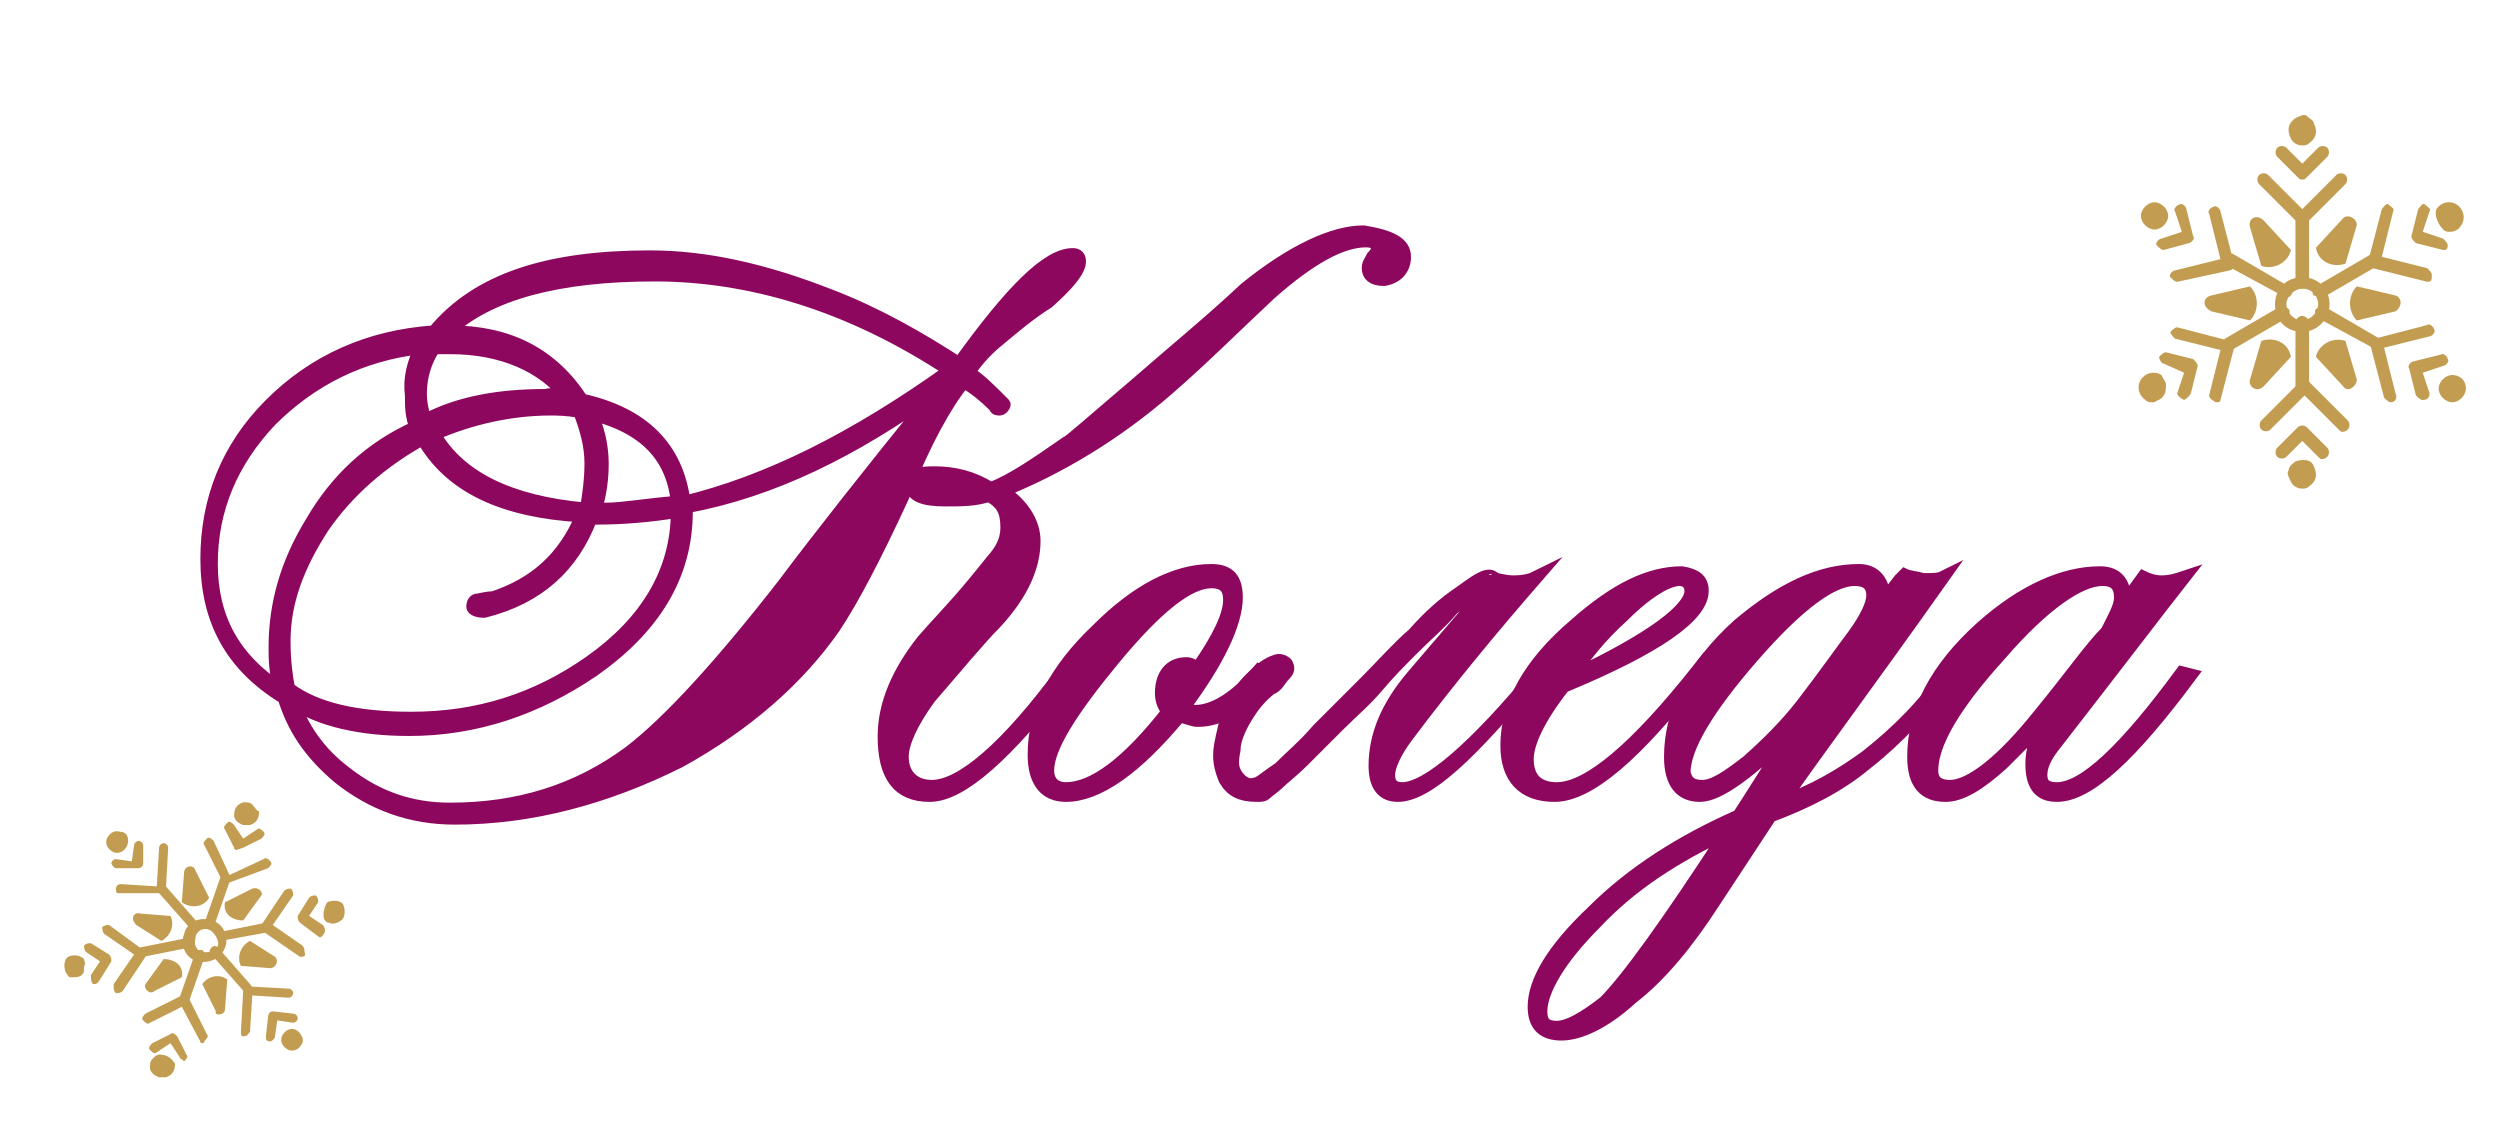 <?xml version="1.0" encoding="utf-8"?>
<!-- Generator: Adobe Illustrator 26.0.2, SVG Export Plug-In . SVG Version: 6.00 Build 0)  -->
<svg version="1.1" id="Layer_1" xmlns="http://www.w3.org/2000/svg" xmlns:xlink="http://www.w3.org/1999/xlink" x="0px" y="0px"
	 viewBox="0 0 110 50" style="enable-background:new 0 0 110 50;" xml:space="preserve">
<style type="text/css">
	.st0{fill:#8E075E;stroke:#8E075E;stroke-width:0.567;stroke-miterlimit:10;}
	.st1{fill:#C29D51;}
</style>
<g>
	<path class="st0" d="M44,14.9c-0.5,0.4-0.9,0.8-1.4,1.5c0.4,0.2,0.9,0.7,1.5,1.3c0,0.1,0,0.1,0,0.1c0.2-0.1,0,0.2-0.1,0.2
		c-0.1,0-0.2,0-0.2-0.1c-0.5-0.5-1-0.9-1.4-1.1c-0.8,1-1.7,2.6-2.7,5.1c-1.2,2.6-2.2,4.5-3,5.7c-1.6,2.3-3.9,4.3-6.8,5.9
		C26.7,35.1,23.4,36,20,36c-1.9,0-3.6-0.6-5.1-1.8c-1.3-1.1-2-2.2-2.4-3.5c-2.3-1.4-3.4-3.4-3.4-6.1c0-2.6,0.9-4.9,2.8-6.8
		c1.9-1.9,4.3-3,7.2-3.2c1.9-2.3,5-3.3,9.5-3.3c2.5,0,5.1,0.6,7.9,1.7c2.1,0.8,4,1.9,5.7,3c2.3-3.2,3.9-4.8,5-4.8
		c0.2,0,0.3,0.1,0.3,0.3c0,0.4-0.5,1-1.4,1.8C45.3,13.8,44.6,14.4,44,14.9z M18.5,15.3c-2.6,0.3-4.8,1.4-6.6,3.2
		c-1.7,1.8-2.6,3.9-2.6,6.3s1,4.2,3,5.5c-0.2-0.8-0.2-1.4-0.2-1.8c0-1.9,0.5-3.7,1.6-5.5c1.1-1.9,2.6-3.3,4.6-4.2
		c-0.2-0.5-0.2-0.9-0.2-1.4C18,16.6,18.2,16,18.5,15.3z M29.8,22.5L29.8,22.5c-1.2,0.2-2.4,0.3-3.6,0.3H26c-0.8,2.1-2.3,3.5-4.7,4.1
		c-0.3,0-0.5-0.1-0.5-0.2c0-0.2,0.1-0.3,0.2-0.3s0.4-0.1,0.7-0.1c1.8-0.6,3.1-1.7,3.9-3.6c-3.5-0.2-5.8-1.3-7-3.4
		c-1.8,1-3.3,2.3-4.4,3.9c-1.1,1.7-1.7,3.3-1.7,5c0,0.9,0.1,1.6,0.2,2.1c1.2,0.9,3,1.3,5.4,1.3c2.9,0,5.5-0.8,7.9-2.5
		C28.4,27.4,29.8,25.2,29.8,22.5z M41.2,17.2c-3.6,2.6-7.2,4.4-11,5.1v0.2c0,2.8-1.4,5.1-4.1,7c-2.5,1.7-5.2,2.6-8.1,2.6
		c-2.1,0-3.9-0.4-5.1-1.2c0.4,1.1,1.1,2.2,2.3,3.1c1.4,1.1,2.9,1.6,4.6,1.6c3,0,5.6-0.8,7.9-2.5c1.7-1.3,4-3.8,6.8-7.4
		C36,23.7,38.2,20.9,41.2,17.2z M25,17.5c-1.1-1.4-2.9-2.2-5.2-2.2h-0.7c-0.4,0.6-0.6,1.3-0.6,2c0,0.5,0.1,0.8,0.2,1.2
		c1.5-0.8,3.3-1.1,5.3-1.1C24.4,17.3,24.8,17.4,25,17.5z M26,20.4c0-0.8-0.2-1.5-0.5-2.3C24.9,18,24.5,18,24.2,18
		c-1.7,0-3.5,0.4-5.1,1.1c1.1,1.9,3.3,3,6.7,3.3C25.9,21.8,26,21.1,26,20.4z M41.8,16.3c-4.4-2.9-8.8-4.2-13-4.2s-7.3,0.8-9.1,2.5
		h0.1c2.6,0,4.5,1,5.8,3c2.7,0.6,4.2,2.1,4.5,4.5C33.8,21.2,37.6,19.3,41.8,16.3z M29.8,22.1c-0.2-2-1.4-3.3-3.8-3.9
		c0.3,0.6,0.5,1.4,0.5,2.2c0,0.7-0.1,1.4-0.3,2h0.5C27.4,22.4,28.5,22.2,29.8,22.1z M61.8,11.3c0,0.5-0.3,0.9-0.9,1
		c-0.5,0-0.7-0.2-0.7-0.5c0-0.2,0.1-0.3,0.2-0.5c0.2-0.2,0.2-0.3,0.2-0.4c0-0.2-0.2-0.3-0.5-0.3c-1.1,0-2.5,0.8-4.2,2.3
		c-1.5,1.4-3,2.9-4.5,4.2c-2.3,2-4.8,3.5-7.3,4.5c0.9,0.6,1.4,1.4,1.4,2.2c0,1.1-0.5,2.3-1.7,3.6c-0.7,0.7-1.6,1.8-2.9,3.3
		c-0.8,1.1-1.2,2-1.2,2.6c0,0.8,0.5,1.3,1.3,1.3c1.3,0,3.3-1.7,5.8-5.1l0.2,0.2c-2.7,3.5-4.7,5.3-6.1,5.3c-1.4,0-2-0.9-2-2.6
		c0-1.4,0.6-2.8,1.7-4.2c0.6-0.7,1.4-1.5,2.3-2.6c0.5-0.6,0.8-1,0.9-1.1c0.4-0.5,0.5-0.9,0.5-1.3c0-0.7-0.2-1.1-0.8-1.4
		c-0.6,0.2-1.2,0.2-1.9,0.2c-1,0-1.5-0.2-1.5-0.7c0-0.4,0.3-0.5,1-0.5c0.9,0,1.7,0.2,2.5,0.7c1-0.4,2-1.1,3.3-2
		c0.1,0,1.1-0.9,3.1-2.6c1.6-1.4,3.2-2.7,4.8-4.2c2.1-1.7,3.9-2.5,5.2-2.5C61.2,10.4,61.8,10.7,61.8,11.3z"/>
	<path class="st0" d="M55.8,29.7c-1,1.3-2,2-3.1,2c-0.2,0-0.4-0.1-0.8-0.2c-1.9,2.3-3.6,3.5-5,3.5c-0.9,0-1.4-0.6-1.4-1.8
		c0-1.9,0.9-3.7,2.8-5.5c1.7-1.7,3.4-2.6,5-2.6c0.8,0,1.1,0.4,1.1,1.2c0,1.1-0.8,2.8-2.3,4.8c0.1,0.1,0.3,0.2,0.5,0.2
		c0.8,0,1.8-0.6,2.8-1.8L55.8,29.7z M54.1,26.4c0-0.5-0.2-0.8-0.8-0.8c-1,0-2.4,1.1-4.3,3.4c-1.9,2.3-2.9,3.9-2.9,4.9
		c0,0.5,0.3,0.8,0.8,0.8c1.2,0,2.7-1.1,4.5-3.4c-0.2-0.2-0.3-0.5-0.3-0.8c0-0.8,0.4-1.3,1.1-1.3c0.2,0,0.3,0.1,0.5,0.2
		C53.6,28.1,54.1,27.1,54.1,26.4z"/>
	<path class="st0" d="M62.2,28.5c-0.5,0.5-1.1,1.1-1.6,1.7c-0.5,0.6-1.1,1.1-1.7,1.7c-0.6,0.6-1.1,1.1-1.6,1.6
		c-0.4,0.4-0.8,0.7-1,0.9c-0.2,0.2-0.5,0.4-0.6,0.5C55.6,35,55.5,35,55.3,35c-0.7,0-1.1-0.2-1.4-0.7c-0.2-0.5-0.3-0.9-0.2-1.5
		c0.1-0.5,0.2-1.1,0.5-1.7s0.5-0.9,0.8-1.2c0.5-0.5,0.8-0.7,1.1-0.8c0.2-0.1,0.4,0,0.5,0.1c0.1,0.2,0.1,0.3-0.1,0.5
		c-0.2,0.2-0.3,0.5-0.6,0.6c-0.5,0.4-0.8,0.8-1.1,1.3c-0.3,0.5-0.5,1-0.5,1.4c-0.1,0.5-0.1,0.8,0.1,1.1c0.2,0.3,0.5,0.5,0.8,0.4
		c0.2,0,0.5-0.3,1.1-0.7c0.5-0.5,1.1-1,1.7-1.7c0.7-0.7,1.4-1.4,2.1-2.1c0.8-0.8,1.4-1.5,2.1-2.1c0.7-0.8,1.4-1.4,2-1.8
		c0.7-0.5,1.2-0.9,1.5-0.7c-0.1,0.2,0,0.1,0,0.1v-0.1c0-0.1,0-0.1,0-0.1s0,0.1-0.1,0.2c-0.6,0.4-1.1,0.8-1.7,1.3
		C63.4,27.4,62.8,27.9,62.2,28.5z M67.6,29.7c-2.9,3.5-4.8,5.3-6.1,5.3c-0.7,0-1-0.5-1-1.3c0-1.3,0.5-2.6,1.7-4l3.6-4.2
		c0.2,0,0.4,0.1,0.8,0.1c0.5,0,0.8-0.1,1-0.2c-2,2.3-3.9,4.6-5.7,7c-0.6,0.8-0.8,1.4-0.8,1.7c0,0.4,0.2,0.6,0.6,0.6
		c1.1,0,3.2-1.8,6-5.2L67.6,29.7z"/>
	<path class="st0" d="M74.9,26c0,1.1-2,2.5-6.1,4.2c-1.1,1.4-1.6,2.5-1.6,3.2c0,0.9,0.5,1.3,1.3,1.3c1.4,0,3.5-1.8,6.2-5.2l0,0.2
		c-2.7,3.5-4.8,5.3-6.3,5.3c-1.4,0-2.1-0.8-2.1-2.2c0-1.8,1-3.6,3-5.3c1.8-1.6,3.3-2.3,4.7-2.3C74.6,25.3,74.9,25.5,74.9,26z
		 M74.4,26c0-0.3-0.2-0.5-0.5-0.5c-0.5,0-1.4,0.5-2.5,1.6c-1,0.9-1.7,1.8-2.3,2.7C72.7,28.1,74.4,26.8,74.4,26z"/>
	<path class="st0" d="M85.8,29.7c-1.1,1.5-2.3,2.8-3.7,3.9c-1.2,1-2.6,1.7-4.2,2.3l-2.5,3.8c-1.1,1.7-2.3,3.2-3.6,4.2
		c-1.2,1.1-2.3,1.6-3.1,1.6c-0.8,0-1.2-0.4-1.2-1.2c0-1.1,0.8-2.5,2.6-4.2c1.7-1.7,3.9-3.1,6.4-4.2c0.4-0.6,1.2-1.9,2.5-3.9
		c-2,2-3.4,3-4.2,3s-1.3-0.5-1.3-1.7c0-2,1-4,3-5.8c1.9-1.6,3.6-2.4,5.3-2.4c0.7,0,1.1,0.5,1.1,1.3l0.7-0.9l0.1-0.1l0.1-0.1
		c0.2,0.1,0.5,0.1,0.8,0.2c0.5,0,0.7,0,0.9-0.1c-3.4,4.8-5.8,8-7.1,9.9c1.4-0.5,2.6-1.2,3.7-2c1.4-1.1,2.6-2.3,3.7-3.9L85.8,29.7z
		 M76,36.6c-2.3,1.1-4.2,2.3-5.8,4c-1.6,1.6-2.4,3-2.4,3.9c0,0.5,0.2,0.7,0.7,0.7c0.5,0,1.2-0.4,2.1-1.1
		C71.6,43.1,73.4,40.6,76,36.6z M82.4,26.2c0-0.5-0.3-0.7-0.8-0.7c-1,0-2.5,1.1-4.5,3.4c-2,2.3-3,4-3,5.1c0.1,0.4,0.3,0.6,0.8,0.6
		s1.1-0.4,2-1.1c0.9-0.8,1.7-1.6,2.4-2.5c1-1.3,1.7-2.3,2.3-3.1C82.1,27.2,82.4,26.6,82.4,26.2z"/>
	<path class="st0" d="M96.4,29.7c-2.6,3.5-4.5,5.3-5.9,5.3c-0.8,0-1.1-0.5-1.1-1.4c0-0.6,0.2-1.1,0.4-1.7c-0.5,0.5-1.1,1.1-1.7,1.7
		c-1,0.9-1.8,1.4-2.5,1.4c-0.9,0-1.4-0.5-1.4-1.7c0-2,1-3.9,3-5.7c1.8-1.6,3.6-2.4,5.2-2.4c0.8,0,1.1,0.5,1.1,1.3l0.8-1.1
		c0.2,0.1,0.5,0.2,0.8,0.2c0.4,0,0.7-0.1,1-0.2c-1.1,1.4-3,3.9-5.8,7.5c-0.3,0.4-0.5,0.8-0.5,1.2c0,0.4,0.2,0.6,0.7,0.6
		c1.2,0,3-1.7,5.5-5.1L96.4,29.7z M93.3,26.3c0-0.5-0.2-0.8-0.8-0.8c-1,0-2.6,1.1-4.5,3.3c-2,2.2-3,3.9-3,5.1c0,0.5,0.3,0.7,0.8,0.7
		c0.9,0,2.3-1.1,3.9-3.1c1.4-1.7,2.3-3,3-3.7C93,27.2,93.3,26.7,93.3,26.3z"/>
</g>
<g>
	<g>
		<path class="st1" d="M101.3,14.6c-0.7,0-1.2-0.5-1.2-1.2c0-0.7,0.5-1.2,1.2-1.2s1.2,0.5,1.2,1.2C102.5,14,102,14.6,101.3,14.6z
			 M101.3,12.7c-0.3,0-0.7,0.3-0.7,0.7c0,0.3,0.3,0.7,0.7,0.7c0.3,0,0.7-0.3,0.7-0.7S101.7,12.7,101.3,12.7z"/>
	</g>
</g>
<g>
	<g>
		<path class="st1" d="M99,10l0.5,1.7l0,0c0.6,0.2,1.2-0.2,1.3-0.7l0,0l-1.2-1.3C99.3,9.4,98.9,9.6,99,10z"/>
	</g>
</g>
<g>
	<g>
		<path class="st1" d="M97.3,13.7l1.7,0.4l0,0c0.4-0.4,0.4-1.1,0-1.5l0,0L97.3,13C96.9,13.1,96.9,13.5,97.3,13.7z"/>
	</g>
</g>
<g>
	<g>
		<path class="st1" d="M99.6,17l1.2-1.3l0,0c-0.1-0.6-0.7-0.9-1.3-0.7l0,0l-0.5,1.7C98.9,17,99.3,17.3,99.6,17z"/>
	</g>
</g>
<g>
	<g>
		<path class="st1" d="M103.7,16.7l-0.5-1.7l0,0c-0.6-0.2-1.2,0.2-1.3,0.7l0,0l1.2,1.3C103.3,17.3,103.7,17,103.7,16.7z"/>
	</g>
</g>
<g>
	<g>
		<path class="st1" d="M105.4,13l-1.7-0.4l0,0c-0.4,0.4-0.4,1.1,0,1.5l0,0l1.7-0.4C105.7,13.5,105.7,13.1,105.4,13z"/>
	</g>
</g>
<g>
	<g>
		<path class="st1" d="M103.1,9.6l-1.2,1.3l0,0c0.1,0.6,0.7,0.9,1.3,0.7l0,0l0.5-1.7C103.7,9.6,103.3,9.4,103.1,9.6z"/>
	</g>
</g>
<g>
	<g>
		<g>
			<path class="st1" d="M101.3,9.9c-0.1,0-0.1,0-0.2-0.1l-1.7-1.7c-0.1-0.1-0.1-0.3,0-0.4c0.1-0.1,0.3-0.1,0.4,0l1.5,1.5l1.5-1.5
				c0.1-0.1,0.3-0.1,0.4,0c0.1,0.1,0.1,0.3,0,0.4l-1.7,1.7C101.4,9.9,101.4,9.9,101.3,9.9z"/>
		</g>
	</g>
	<g>
		<g>
			<path class="st1" d="M101.3,7.9c-0.1,0-0.1,0-0.2-0.1l-0.9-0.9c-0.1-0.1-0.1-0.3,0-0.4c0.1-0.1,0.3-0.1,0.4,0l0.7,0.7l0.7-0.7
				c0.1-0.1,0.3-0.1,0.4,0c0.1,0.1,0.1,0.3,0,0.4l-0.9,0.9C101.4,7.9,101.4,7.9,101.3,7.9z"/>
		</g>
	</g>
</g>
<g>
	<g>
		<g>
			<path class="st1" d="M95.8,12.4c-0.1,0-0.2-0.1-0.3-0.2c-0.1-0.1,0.1-0.3,0.2-0.3l2-0.5l-0.5-2c-0.1-0.1,0.1-0.3,0.2-0.3
				c0.1-0.1,0.3,0.1,0.3,0.2l0.6,2.3c0.1,0.1-0.1,0.3-0.2,0.3L95.8,12.4C95.8,12.4,95.8,12.4,95.8,12.4z"/>
		</g>
	</g>
	<g>
		<g>
			<path class="st1" d="M95.2,11c-0.1,0-0.2-0.1-0.3-0.2c-0.1-0.1,0.1-0.3,0.2-0.3l0.9-0.3l-0.3-0.9c-0.1-0.1,0.1-0.3,0.2-0.3
				c0.1-0.1,0.3,0.1,0.3,0.2l0.3,1.2c0.1,0.1-0.1,0.3-0.2,0.3L95.2,11C95.2,11,95.2,11,95.2,11z"/>
		</g>
	</g>
</g>
<g>
	<g>
		<g>
			<path class="st1" d="M97.5,17.7L97.5,17.7c-0.2-0.1-0.3-0.2-0.3-0.3l0.5-2l-2-0.5c-0.1-0.1-0.2-0.2-0.2-0.3
				c0.1-0.1,0.2-0.2,0.3-0.2l2.3,0.6c0.1,0.1,0.2,0.2,0.2,0.3l-0.6,2.3C97.7,17.7,97.6,17.7,97.5,17.7z"/>
		</g>
	</g>
	<g>
		<g>
			<path class="st1" d="M96.1,17.6L96.1,17.6c-0.2-0.1-0.3-0.2-0.3-0.3l0.3-0.9L95.2,16C95.1,16,95,15.8,95,15.7
				c0.1-0.1,0.2-0.2,0.3-0.2l1.2,0.3c0.1,0.1,0.2,0.2,0.2,0.3l-0.3,1.2C96.3,17.5,96.1,17.6,96.1,17.6z"/>
		</g>
	</g>
</g>
<g>
	<g>
		<g>
			<path class="st1" d="M103.1,19c-0.1,0-0.1,0-0.2-0.1l-1.5-1.5l-1.5,1.5c-0.1,0.1-0.3,0.1-0.4,0c-0.1-0.1-0.1-0.3,0-0.4l1.7-1.7
				c0.1-0.1,0.3-0.1,0.4,0l1.7,1.7c0.1,0.1,0.1,0.3,0,0.4C103.2,19,103.1,19,103.1,19z"/>
		</g>
	</g>
	<g>
		<g>
			<path class="st1" d="M102.2,20.2c-0.1,0-0.1,0-0.2-0.1l-0.7-0.7l-0.7,0.7c-0.1,0.1-0.3,0.1-0.4,0c-0.1-0.1-0.1-0.3,0-0.4l0.9-0.9
				c0.1-0.1,0.3-0.1,0.4,0l0.9,0.9c0.1,0.1,0.1,0.3,0,0.4C102.3,20.2,102.2,20.2,102.2,20.2z"/>
		</g>
	</g>
</g>
<g>
	<g>
		<g>
			<path class="st1" d="M105.2,17.7c-0.1,0-0.2-0.1-0.3-0.2l-0.6-2.3c-0.1-0.1,0.1-0.3,0.2-0.3l2.3-0.6c0.1-0.1,0.3,0.1,0.3,0.2
				c0.1,0.1-0.1,0.3-0.2,0.3l-2,0.5l0.5,2C105.5,17.5,105.4,17.7,105.2,17.7C105.2,17.7,105.2,17.7,105.2,17.7z"/>
		</g>
	</g>
	<g>
		<g>
			<path class="st1" d="M106.6,17.6c-0.1,0-0.2-0.1-0.3-0.2l-0.3-1.2c-0.1-0.1,0.1-0.3,0.2-0.3l1.2-0.3c0.1-0.1,0.3,0.1,0.3,0.2
				c0.1,0.1-0.1,0.3-0.2,0.3l-0.9,0.3l0.3,0.9C106.9,17.5,106.8,17.6,106.6,17.6C106.6,17.6,106.6,17.6,106.6,17.6z"/>
		</g>
	</g>
</g>
<g>
	<g>
		<g>
			<g>
				<path class="st1" d="M101.5,5.1c-0.1-0.1-0.3,0-0.5,0.1c-0.3,0.2-0.4,0.5-0.2,0.9c0.1,0.2,0.3,0.3,0.5,0.3c0.1,0,0.2,0,0.3-0.1
					c0.3-0.2,0.4-0.5,0.2-0.9C101.8,5.3,101.6,5.2,101.5,5.1z"/>
			</g>
		</g>
		<g>
			<g>
				<path class="st1" d="M94.8,8.9c-0.3,0-0.6,0.3-0.6,0.6c0,0.3,0.3,0.6,0.6,0.6s0.6-0.3,0.6-0.6C95.4,9.2,95.1,8.9,94.8,8.9z"/>
			</g>
		</g>
		<g>
			<g>
				<path class="st1" d="M95.1,16.5c-0.3-0.2-0.7-0.1-0.9,0.2s-0.1,0.7,0.2,0.9c0.1,0.1,0.2,0.1,0.3,0.1c0.1,0,0.1,0,0.1,0
					c0.1-0.1,0.3-0.1,0.4-0.3c0.1-0.1,0.1-0.3,0.1-0.5C95.3,16.8,95.2,16.7,95.1,16.5z"/>
			</g>
		</g>
		<g>
			<g>
				<path class="st1" d="M101,20.3c-0.1,0.1-0.3,0.2-0.3,0.4c-0.1,0.1,0,0.3,0.1,0.5c0.1,0.2,0.3,0.3,0.5,0.3c0.1,0,0.2,0,0.3-0.1
					c0.3-0.2,0.4-0.5,0.2-0.9C101.7,20.2,101.3,20.2,101,20.3z"/>
			</g>
		</g>
		<g>
			<g>
				<path class="st1" d="M107.9,16.5c-0.3,0-0.6,0.3-0.6,0.6s0.3,0.6,0.6,0.6s0.6-0.3,0.6-0.6C108.5,16.7,108.2,16.5,107.9,16.5z"/>
			</g>
		</g>
		<g>
			<g>
				<path class="st1" d="M107.5,10.1c0.1,0.1,0.2,0.1,0.3,0.1c0.2,0,0.4-0.1,0.5-0.3c0.2-0.3,0.1-0.7-0.2-0.9
					c-0.3-0.2-0.7-0.1-0.9,0.2C107.1,9.5,107.3,9.9,107.5,10.1z"/>
			</g>
		</g>
	</g>
	<g>
		<g>
			<path class="st1" d="M106.8,12.4L106.8,12.4l-2.4-0.6c-0.1-0.1-0.2-0.2-0.2-0.3l0.6-2.3c0.1-0.1,0.2-0.3,0.3-0.2
				c0.1,0.1,0.3,0.2,0.2,0.3l-0.5,2l2,0.5c0.1,0.1,0.2,0.2,0.2,0.3C107,12.3,107,12.4,106.8,12.4z"/>
		</g>
	</g>
	<g>
		<g>
			<path class="st1" d="M107.5,11L107.5,11l-1.2-0.3c-0.1-0.1-0.2-0.2-0.2-0.3l0.3-1.2c0.1-0.1,0.2-0.3,0.3-0.2
				c0.1,0.1,0.3,0.2,0.2,0.3l-0.3,0.9l0.9,0.3c0.1,0.1,0.2,0.2,0.2,0.3C107.7,11,107.6,11,107.5,11z"/>
		</g>
	</g>
</g>
<g>
	<g>
		<path class="st1" d="M100.5,13.1c-0.1,0-0.1,0-0.1-0.1L98,11.7c-0.1-0.1-0.2-0.3-0.1-0.4c0.1-0.1,0.3-0.2,0.4-0.1l2.4,1.4
			c0.1,0.1,0.2,0.3,0.1,0.4C100.7,13.1,100.6,13.1,100.5,13.1z"/>
	</g>
</g>
<g>
	<g>
		<path class="st1" d="M98.1,15.4c-0.1,0-0.2-0.1-0.3-0.1c-0.1-0.1,0-0.3,0.1-0.4l2.4-1.4c0.1-0.1,0.3,0,0.4,0.1
			c0.1,0.1,0,0.3-0.1,0.4l-2.4,1.4C98.2,15.4,98.2,15.4,98.1,15.4z"/>
	</g>
</g>
<g>
	<g>
		<path class="st1" d="M101.3,17.3c-0.1,0-0.3-0.1-0.3-0.3v-2.8c0-0.1,0.1-0.3,0.3-0.3l0,0c0.1,0,0.3,0.1,0.3,0.3V17
			C101.6,17.2,101.5,17.3,101.3,17.3L101.3,17.3z"/>
	</g>
</g>
<g>
	<g>
		<path class="st1" d="M104.5,15.4c-0.1,0-0.1,0-0.1-0.1L102,14c-0.1-0.1-0.2-0.3-0.1-0.4c0.1-0.1,0.3-0.2,0.4-0.1l2.4,1.4
			c0.1,0.1,0.2,0.3,0.1,0.4C104.7,15.4,104.6,15.4,104.5,15.4z"/>
	</g>
</g>
<g>
	<g>
		<path class="st1" d="M102.1,13.1c-0.1,0-0.2-0.1-0.3-0.1c-0.1-0.1,0-0.3,0.1-0.4l2.4-1.4c0.1-0.1,0.3,0,0.4,0.1
			c0.1,0.1,0,0.3-0.1,0.4l-2.4,1.4C102.2,13.1,102.2,13.1,102.1,13.1z"/>
	</g>
</g>
<g>
	<g>
		<path class="st1" d="M101.3,12.7c-0.1,0-0.3-0.1-0.3-0.3V9.6c0-0.1,0.1-0.3,0.3-0.3l0,0c0.1,0,0.3,0.1,0.3,0.3v2.8
			C101.6,12.5,101.5,12.7,101.3,12.7L101.3,12.7z"/>
	</g>
</g>
<g>
	<g>
		<path class="st1" d="M8.7,42.3c-0.5-0.1-0.8-0.7-0.6-1.2c0.1-0.5,0.7-0.8,1.2-0.6c0.5,0.1,0.8,0.7,0.6,1.2
			C9.7,42.2,9.2,42.4,8.7,42.3z M9.2,40.9c-0.3-0.1-0.6,0.1-0.6,0.4c-0.1,0.3,0.1,0.6,0.4,0.6s0.6-0.1,0.6-0.4
			C9.6,41.3,9.4,41,9.2,40.9z"/>
	</g>
</g>
<g>
	<g>
		<path class="st1" d="M8.1,38.4L8,39.7l0,0C8.4,40,9,39.9,9.2,39.5l0,0l-0.6-1.2C8.5,38,8.1,38.1,8.1,38.4z"/>
	</g>
</g>
<g>
	<g>
		<path class="st1" d="M6,40.7l1.1,0.7l0,0c0.4-0.2,0.6-0.7,0.4-1.1l0,0l-1.3-0.1C5.9,40.1,5.7,40.4,6,40.7z"/>
	</g>
</g>
<g>
	<g>
		<path class="st1" d="M6.8,43.6L8,43l0,0c0.1-0.5-0.3-0.8-0.8-0.8l0,0l-0.8,1.1C6.3,43.5,6.6,43.8,6.8,43.6z"/>
	</g>
</g>
<g>
	<g>
		<path class="st1" d="M9.9,44.4l0.1-1.3l0,0c-0.4-0.3-0.9-0.1-1.1,0.2l0,0l0.6,1.2C9.4,44.7,9.9,44.7,9.9,44.4z"/>
	</g>
</g>
<g>
	<g>
		<path class="st1" d="M12.1,42.1l-1.1-0.7l0,0c-0.4,0.2-0.6,0.7-0.4,1.1l0,0l1.3,0.1C12.1,42.6,12.3,42.3,12.1,42.1z"/>
	</g>
</g>
<g>
	<g>
		<path class="st1" d="M11.1,39.1l-1.2,0.6l0,0c-0.1,0.5,0.3,0.8,0.8,0.8l0,0l0.8-1.1C11.6,39.3,11.4,39,11.1,39.1z"/>
	</g>
</g>
<g>
	<g>
		<g>
			<path class="st1" d="M9.9,38.9c-0.1,0-0.1-0.1-0.1-0.1l-0.8-1.6c-0.1-0.1,0-0.2,0.1-0.3c0.1-0.1,0.2,0,0.3,0.1l0.7,1.5l1.5-0.7
				c0.1-0.1,0.2,0,0.3,0.1c0.1,0.1,0,0.2-0.1,0.3L9.9,38.9C9.9,38.9,9.9,38.9,9.9,38.9z"/>
		</g>
	</g>
	<g>
		<g>
			<path class="st1" d="M10.4,37.4c-0.1,0-0.1-0.1-0.1-0.1l-0.4-0.8c-0.1-0.1,0-0.2,0.1-0.3c0.1-0.1,0.2,0,0.3,0.1l0.4,0.6l0.6-0.4
				c0.1-0.1,0.2,0,0.3,0.1c0.1,0.1,0,0.2-0.1,0.3l-0.8,0.4C10.4,37.4,10.4,37.4,10.4,37.4z"/>
		</g>
	</g>
</g>
<g>
	<g>
		<g>
			<path class="st1" d="M5.2,39.3c-0.1,0-0.1-0.1-0.1-0.2c0-0.1,0.1-0.2,0.2-0.2L6.9,39L7,37.3c0-0.1,0.1-0.2,0.2-0.2
				c0.1,0,0.2,0.1,0.2,0.2l-0.1,1.8c0,0.1-0.1,0.2-0.2,0.2L5.2,39.3L5.2,39.3z"/>
		</g>
	</g>
	<g>
		<g>
			<path class="st1" d="M5.1,38.2C5,38.2,4.9,38,4.9,38c0-0.1,0.1-0.2,0.2-0.2l0.7,0.1l0.1-0.7c0-0.1,0.1-0.2,0.2-0.2
				c0.1,0,0.2,0.1,0.2,0.2L6.3,38c0,0.1-0.1,0.2-0.2,0.2L5.1,38.2C5.1,38.3,5.1,38.2,5.1,38.2z"/>
		</g>
	</g>
</g>
<g>
	<g>
		<g>
			<path class="st1" d="M5.1,43.7C5.1,43.7,5.1,43.7,5.1,43.7C5,43.6,5,43.5,5,43.3L5.9,42l-1.3-0.9c-0.1-0.1-0.1-0.2-0.1-0.3
				c0.1-0.1,0.2-0.1,0.3-0.1l1.5,1.1c0.1,0.1,0.1,0.2,0.1,0.3l-1,1.5C5.3,43.7,5.2,43.7,5.1,43.7z"/>
		</g>
	</g>
	<g>
		<g>
			<path class="st1" d="M4.1,43.3C4.1,43.3,4,43.2,4.1,43.3C4,43.2,4,43.1,4,42.9l0.4-0.6l-0.6-0.4c-0.1-0.1-0.1-0.2-0.1-0.3
				c0.1-0.1,0.2-0.1,0.3-0.1l0.8,0.5c0.1,0.1,0.1,0.2,0.1,0.3l-0.5,0.8C4.3,43.3,4.2,43.3,4.1,43.3z"/>
		</g>
	</g>
</g>
<g>
	<g>
		<g>
			<path class="st1" d="M8.9,45.9c-0.1,0-0.1-0.1-0.1-0.1L8,44.3L6.6,45c-0.1,0.1-0.2,0-0.3-0.1c-0.1-0.1,0-0.2,0.1-0.3L8,43.8
				c0.1-0.1,0.2,0,0.3,0.1l0.8,1.6c0.1,0.1,0,0.2-0.1,0.3C9,45.9,8.9,45.9,8.9,45.9z"/>
		</g>
	</g>
	<g>
		<g>
			<path class="st1" d="M8,46.6c-0.1,0-0.1-0.1-0.1-0.1l-0.4-0.6l-0.6,0.4c-0.1,0.1-0.2,0-0.3-0.1c-0.1-0.1,0-0.2,0.1-0.3l0.8-0.4
				c0.1-0.1,0.2,0,0.3,0.1l0.4,0.8c0.1,0.1,0,0.2-0.1,0.3C8,46.6,8,46.6,8,46.6z"/>
		</g>
	</g>
</g>
<g>
	<g>
		<g>
			<path class="st1" d="M10.7,45.6c-0.1,0-0.1-0.1-0.1-0.2l0.1-1.8c0-0.1,0.1-0.2,0.2-0.2l1.8,0.1c0.1,0,0.2,0.1,0.2,0.2
				c0,0.1-0.1,0.2-0.2,0.2l-1.6-0.1L11,45.4C10.9,45.5,10.9,45.6,10.7,45.6L10.7,45.6z"/>
		</g>
	</g>
	<g>
		<g>
			<path class="st1" d="M11.8,45.8c-0.1,0-0.1-0.1-0.1-0.2l0.1-0.9c0-0.1,0.1-0.2,0.2-0.2l0.9,0.1c0.1,0,0.2,0.1,0.2,0.2
				c0,0.1-0.1,0.2-0.2,0.2l-0.7-0.1l-0.1,0.7C12.1,45.7,11.9,45.9,11.8,45.8C11.8,45.9,11.8,45.8,11.8,45.8z"/>
		</g>
	</g>
</g>
<g>
	<g>
		<g>
			<g>
				<path class="st1" d="M11.1,35.4c-0.1-0.1-0.2-0.1-0.4-0.1c-0.3,0.1-0.4,0.3-0.4,0.6c0,0.1,0.1,0.3,0.4,0.4c0.1,0,0.1,0,0.3,0
					c0.3-0.1,0.4-0.3,0.4-0.6C11.3,35.7,11.2,35.5,11.1,35.4z"/>
			</g>
		</g>
		<g>
			<g>
				<path class="st1" d="M5.3,36.6c-0.3-0.1-0.5,0.1-0.6,0.3c-0.1,0.3,0.1,0.5,0.3,0.6c0.3,0.1,0.5-0.1,0.6-0.3
					C5.7,36.9,5.6,36.6,5.3,36.6z"/>
			</g>
		</g>
		<g>
			<g>
				<path class="st1" d="M3.7,42.2C3.5,42,3.2,42,3,42.1c-0.2,0.1-0.2,0.5-0.1,0.7C3,42.9,3,43,3.1,43s0.1,0,0.1,0
					c0.1,0,0.3,0,0.4-0.1c0.1-0.1,0.1-0.2,0.1-0.4C3.8,42.4,3.7,42.3,3.7,42.2z"/>
			</g>
		</g>
		<g>
			<g>
				<path class="st1" d="M7,46.4c-0.1,0-0.2,0.1-0.3,0.2c-0.1,0.1-0.1,0.2-0.1,0.4c0,0.1,0.1,0.3,0.4,0.4c0.1,0,0.1,0,0.3,0
					c0.3-0.1,0.4-0.3,0.4-0.6C7.5,46.5,7.3,46.4,7,46.4z"/>
			</g>
		</g>
		<g>
			<g>
				<path class="st1" d="M13,45.3c-0.3-0.1-0.5,0.1-0.6,0.3c-0.1,0.3,0.1,0.5,0.3,0.6c0.3,0.1,0.5-0.1,0.6-0.3
					C13.4,45.7,13.2,45.4,13,45.3z"/>
			</g>
		</g>
		<g>
			<g>
				<path class="st1" d="M14.3,40.5c0.1,0.1,0.1,0.1,0.2,0.1c0.1,0.1,0.4,0,0.5-0.1c0.2-0.1,0.2-0.5,0.1-0.7
					c-0.1-0.2-0.5-0.2-0.7-0.1C14.2,40,14.2,40.4,14.3,40.5z"/>
			</g>
		</g>
	</g>
	<g>
		<g>
			<path class="st1" d="M13.2,42.1L13.2,42.1L11.6,41c-0.1-0.1-0.1-0.2-0.1-0.3l1-1.5c0.1-0.1,0.2-0.1,0.3-0.1
				c0.1,0.1,0.1,0.2,0.1,0.3L12,40.7l1.3,0.9c0.1,0.1,0.1,0.2,0.1,0.3C13.5,42.1,13.3,42.1,13.2,42.1z"/>
		</g>
	</g>
	<g>
		<g>
			<path class="st1" d="M14,41.2L14,41.2l-0.8-0.6c-0.1-0.1-0.1-0.2-0.1-0.3l0.5-0.8c0.1-0.1,0.2-0.1,0.3-0.1
				c0.1,0.1,0.1,0.2,0.1,0.3l-0.4,0.6l0.6,0.4c0.1,0.1,0.1,0.2,0.1,0.3C14.2,41.2,14.1,41.3,14,41.2z"/>
		</g>
	</g>
</g>
<g>
	<g>
		<path class="st1" d="M8.5,41C8.5,41,8.4,41,8.5,41L7,39.3c-0.1-0.1-0.1-0.2,0-0.3C7,39,7.2,39,7.3,39l1.4,1.6
			c0.1,0.1,0.1,0.2,0,0.3C8.6,41,8.5,41.1,8.5,41z"/>
	</g>
</g>
<g>
	<g>
		<path class="st1" d="M6.1,42.1C6.1,42.1,6,42.1,6,42c0-0.1,0.1-0.2,0.1-0.3l2-0.4c0.1,0,0.2,0.1,0.3,0.1c0,0.1-0.1,0.2-0.1,0.3
			l-2,0.4C6.2,42.1,6.1,42.1,6.1,42.1z"/>
	</g>
</g>
<g>
	<g>
		<path class="st1" d="M8,44.2c-0.1-0.1-0.1-0.1-0.1-0.3l0.7-2c0.1-0.1,0.1-0.1,0.3-0.1l0,0C9,41.9,9,41.9,9,42.1l-0.7,2
			C8.2,44.2,8.1,44.3,8,44.2L8,44.2z"/>
	</g>
</g>
<g>
	<g>
		<path class="st1" d="M10.8,43.7C10.8,43.7,10.7,43.7,10.8,43.7L9.3,42c-0.1-0.1-0.1-0.2,0-0.3c0.1-0.1,0.2-0.1,0.3,0l1.4,1.6
			c0.1,0.1,0.1,0.2,0,0.3C10.9,43.8,10.9,43.8,10.8,43.7z"/>
	</g>
</g>
<g>
	<g>
		<path class="st1" d="M9.7,41.4c-0.1,0-0.1-0.1-0.1-0.1c0-0.1,0.1-0.2,0.1-0.3l2-0.4c0.1,0,0.2,0.1,0.3,0.1c0,0.1-0.1,0.2-0.1,0.3
			L9.7,41.4L9.7,41.4z"/>
	</g>
</g>
<g>
	<g>
		<path class="st1" d="M9.2,40.9C9,40.8,9,40.7,9,40.6l0.7-2c0.1-0.1,0.1-0.1,0.3-0.1l0,0c0.1,0.1,0.1,0.1,0.1,0.3l-0.7,2
			C9.4,40.9,9.3,40.9,9.2,40.9L9.2,40.9z"/>
	</g>
</g>
</svg>
